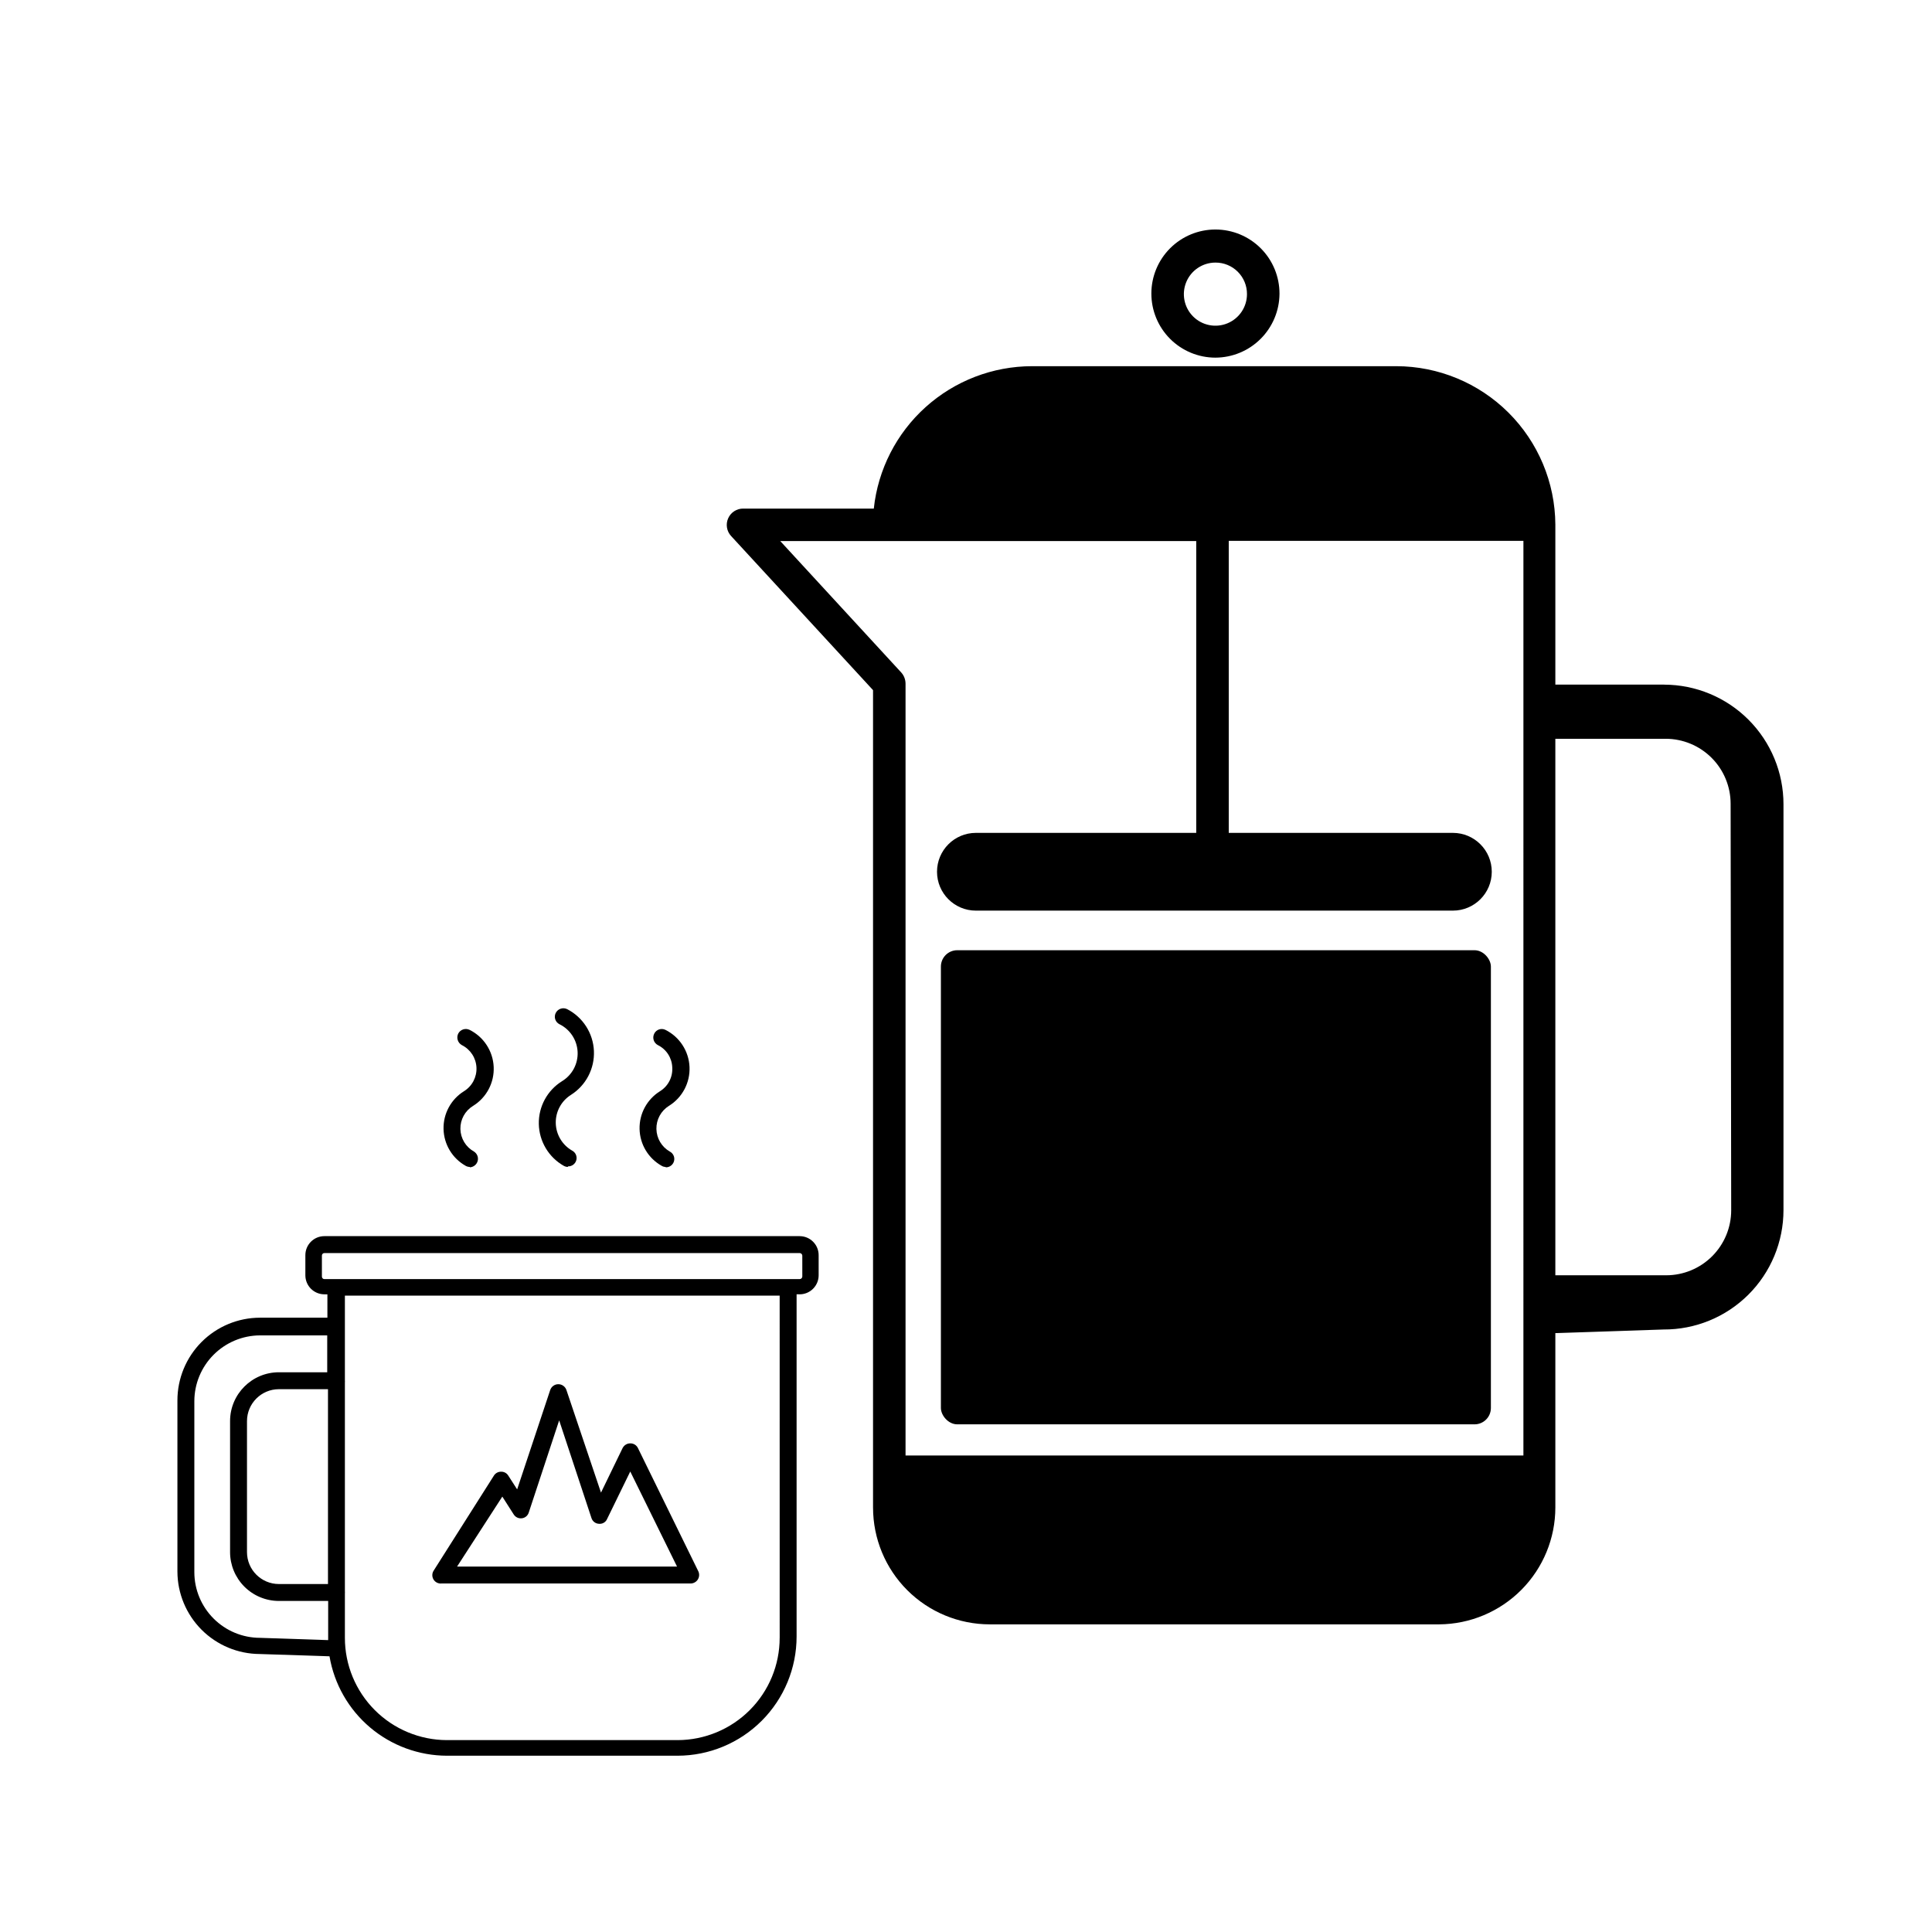 <?xml version="1.0" encoding="UTF-8"?>
<!-- Uploaded to: ICON Repo, www.iconrepo.com, Generator: ICON Repo Mixer Tools -->
<svg fill="#000000" width="800px" height="800px" version="1.1" viewBox="144 144 512 512" xmlns="http://www.w3.org/2000/svg">
 <g>
  <path d="m585 325.43h-28.816v-42.418c-0.066-11.148-4.539-21.812-12.438-29.676-7.898-7.859-18.586-12.281-29.73-12.293h-96.531c-10.41 0.016-20.445 3.875-28.184 10.84-7.738 6.965-12.629 16.543-13.734 26.895h-34.609c-1.723-0.008-3.285 1-3.984 2.574s-0.402 3.41 0.758 4.68l37.633 40.859v216.64l0.004 0.004c0 8.203 3.258 16.07 9.059 21.871s13.672 9.062 21.875 9.062h119.1c8.18-0.055 16.012-3.344 21.777-9.148 5.766-5.805 9.004-13.652 9.004-21.836v-46.199l28.668-0.957c8.414 0.039 16.504-3.277 22.469-9.215s9.32-14.008 9.32-22.426v-107.56c0-8.398-3.332-16.449-9.266-22.391-5.93-5.941-13.977-9.285-22.375-9.301zm-37.281 204.29-163.74 0.004v-204.55c-0.008-1.078-0.398-2.113-1.109-2.922l-32.094-34.863h110.24v77.332h-58.395c-5.688 0-10.301 4.613-10.301 10.305s4.613 10.301 10.301 10.301h126.41c5.691 0 10.305-4.609 10.305-10.301s-4.613-10.305-10.305-10.305h-59.398v-77.383h78.09zm55.066-64.992v0.004c0 4.57-1.816 8.953-5.047 12.184s-7.613 5.047-12.184 5.047h-29.371v-142.18h29.223c4.566 0 8.949 1.816 12.184 5.047 3.231 3.231 5.043 7.613 5.043 12.184z"/>
  <path d="m466.1 238.78c-4.504 0-8.828-1.793-12.012-4.981-3.184-3.188-4.969-7.512-4.965-12.016 0.004-4.508 1.797-8.824 4.988-12.008 3.191-3.18 7.516-4.965 12.023-4.953 4.504 0.008 8.824 1.809 12 5 3.18 3.195 4.957 7.519 4.945 12.027-0.027 4.488-1.828 8.789-5.008 11.957-3.18 3.172-7.481 4.957-11.973 4.973zm0-25.191c-3.383 0-6.43 2.035-7.727 5.16-1.293 3.125-0.578 6.723 1.812 9.117 2.394 2.391 5.988 3.106 9.113 1.812 3.129-1.297 5.164-4.344 5.164-7.727 0.016-2.223-0.863-4.359-2.434-5.93-1.57-1.57-3.707-2.449-5.93-2.434z"/>
  <path d="m397.68 395.82h137.09c2.394 0 4.332 2.394 4.332 4.332v116.98c0 2.394-1.941 4.332-4.332 4.332h-137.09c-2.394 0-4.332-2.394-4.332-4.332v-116.98c0-2.394 1.941-4.332 4.332-4.332z"/>
  <path d="m355.91 471.59h-125.95c-2.781 0-5.035 2.254-5.035 5.039v5.34c0 1.336 0.531 2.617 1.473 3.562 0.945 0.945 2.227 1.477 3.562 1.477h0.805v6.195h-17.883c-5.805 0.012-11.363 2.328-15.465 6.438-4.098 4.109-6.398 9.676-6.398 15.477v45.344c0.012 5.789 2.312 11.332 6.398 15.43 4.09 4.098 9.629 6.41 15.414 6.438l18.488 0.605h0.004c1.246 7.356 5.055 14.039 10.754 18.859 5.699 4.82 12.918 7.473 20.379 7.488h61.113c8.371-0.012 16.391-3.348 22.305-9.27s9.234-13.949 9.234-22.32v-90.688h0.805v0.004c1.336 0 2.617-0.531 3.562-1.477 0.945-0.945 1.477-2.227 1.477-3.562v-5.238c0.027-1.355-0.492-2.664-1.438-3.629-0.949-0.969-2.246-1.512-3.602-1.512zm-124.99 92.195h-13c-4.676 0-8.465-3.789-8.465-8.461v-34.715c0-4.672 3.789-8.461 8.465-8.461h13zm-18.035 14.258h-0.004c-4.606-0.012-9.02-1.848-12.273-5.106-3.258-3.254-5.094-7.668-5.106-12.273v-45.344c0.012-4.609 1.844-9.027 5.102-12.293 3.254-3.266 7.668-5.113 12.277-5.137h17.836v9.773h-12.797c-7.152 0-12.949 5.797-12.949 12.945v34.715c0 3.434 1.367 6.727 3.793 9.156 2.43 2.426 5.723 3.789 9.156 3.789h13.047v10.379zm137.74 0h-0.004c0 7.184-2.848 14.07-7.922 19.148-5.07 5.082-11.953 7.945-19.133 7.957h-61.113c-7.18-0.012-14.059-2.875-19.133-7.957-5.07-5.078-7.922-11.965-7.922-19.148v-90.688l115.22 0.004zm5.996-95.723h-0.004c-0.027 0.371-0.336 0.656-0.707 0.656h-125.95c-0.359 0-0.652-0.293-0.652-0.656v-5.59c0-0.176 0.066-0.344 0.191-0.465 0.121-0.121 0.289-0.191 0.461-0.191h125.95c0.371 0 0.68 0.285 0.707 0.656z"/>
  <path d="m294.5 453.25c-0.387-0.004-0.77-0.109-1.109-0.301-3.996-2.273-6.504-6.484-6.598-11.082-0.094-4.598 2.242-8.906 6.144-11.336 2.699-1.637 4.285-4.617 4.137-7.769-0.145-3.148-2.004-5.969-4.84-7.348-1.082-0.559-1.508-1.887-0.957-2.973 0.562-1.105 1.91-1.555 3.023-1.008 4.18 2.152 6.887 6.375 7.094 11.07 0.207 4.695-2.113 9.141-6.086 11.652-2.559 1.613-4.086 4.445-4.023 7.469 0.062 3.019 1.703 5.789 4.324 7.293 0.922 0.48 1.387 1.531 1.121 2.535s-1.191 1.688-2.231 1.648z"/>
  <path d="m320.4 453.25c-0.375 0.004-0.742-0.102-1.059-0.301-3.535-1.988-5.758-5.691-5.848-9.746-0.094-4.051 1.957-7.856 5.394-10.004 2.168-1.332 3.426-3.754 3.273-6.297-0.078-2.539-1.551-4.828-3.828-5.945-1.09-0.578-1.516-1.922-0.957-3.023 0.258-0.527 0.719-0.93 1.277-1.121 0.555-0.188 1.168-0.148 1.695 0.113 3.75 1.867 6.195 5.625 6.383 9.809 0.188 4.188-1.91 8.148-5.477 10.344-2.098 1.32-3.348 3.641-3.297 6.117 0.051 2.477 1.398 4.746 3.547 5.977 0.922 0.477 1.387 1.531 1.121 2.531-0.266 1.004-1.191 1.688-2.227 1.648z"/>
  <path d="m268.5 453.25c-0.391 0.004-0.773-0.102-1.109-0.301-3.531-1.988-5.754-5.691-5.848-9.746-0.094-4.051 1.957-7.856 5.394-10.004 2.172-1.332 3.449-3.738 3.332-6.285-0.113-2.543-1.602-4.824-3.887-5.957-1.066-0.598-1.484-1.922-0.957-3.023 0.562-1.105 1.91-1.555 3.023-1.008 3.754 1.867 6.195 5.625 6.383 9.809 0.191 4.188-1.906 8.148-5.477 10.344-2.121 1.301-3.394 3.629-3.344 6.117 0.051 2.492 1.422 4.766 3.598 5.977 0.836 0.527 1.234 1.539 0.98 2.496s-1.102 1.641-2.09 1.684z"/>
  <path d="m235.4 506.8v3.578c0.027-0.168 0.027-0.336 0-0.504zm0 70.535v-11.086c0.027-0.164 0.027-0.336 0-0.504z"/>
  <path d="m327.05 563.64h-66.051c-0.848 0.082-1.672-0.332-2.113-1.062-0.438-0.73-0.422-1.652 0.051-2.363l15.973-25.191h-0.004c0.422-0.645 1.145-1.027 1.914-1.008 0.754-0.012 1.461 0.371 1.863 1.008l2.367 3.68 8.766-26.348 0.004-0.004c0.316-0.91 1.176-1.523 2.141-1.523 0.965 0 1.824 0.613 2.141 1.523l9.168 27.207 5.742-11.84h0.004c0.395-0.746 1.168-1.215 2.016-1.211 0.848-0.016 1.629 0.453 2.012 1.211l16.02 32.695h0.004c0.324 0.695 0.273 1.508-0.133 2.16-0.406 0.652-1.117 1.051-1.883 1.066zm-61.918-4.484h58.289l-12.395-25.191-6.144 12.594v0.004c-0.367 0.848-1.246 1.355-2.164 1.258-0.91-0.043-1.691-0.645-1.969-1.512l-8.562-25.895-8.062 24.434c-0.25 0.816-0.961 1.41-1.812 1.512-0.855 0.113-1.703-0.277-2.168-1.008l-3.023-4.734z"/>
 </g>
</svg>